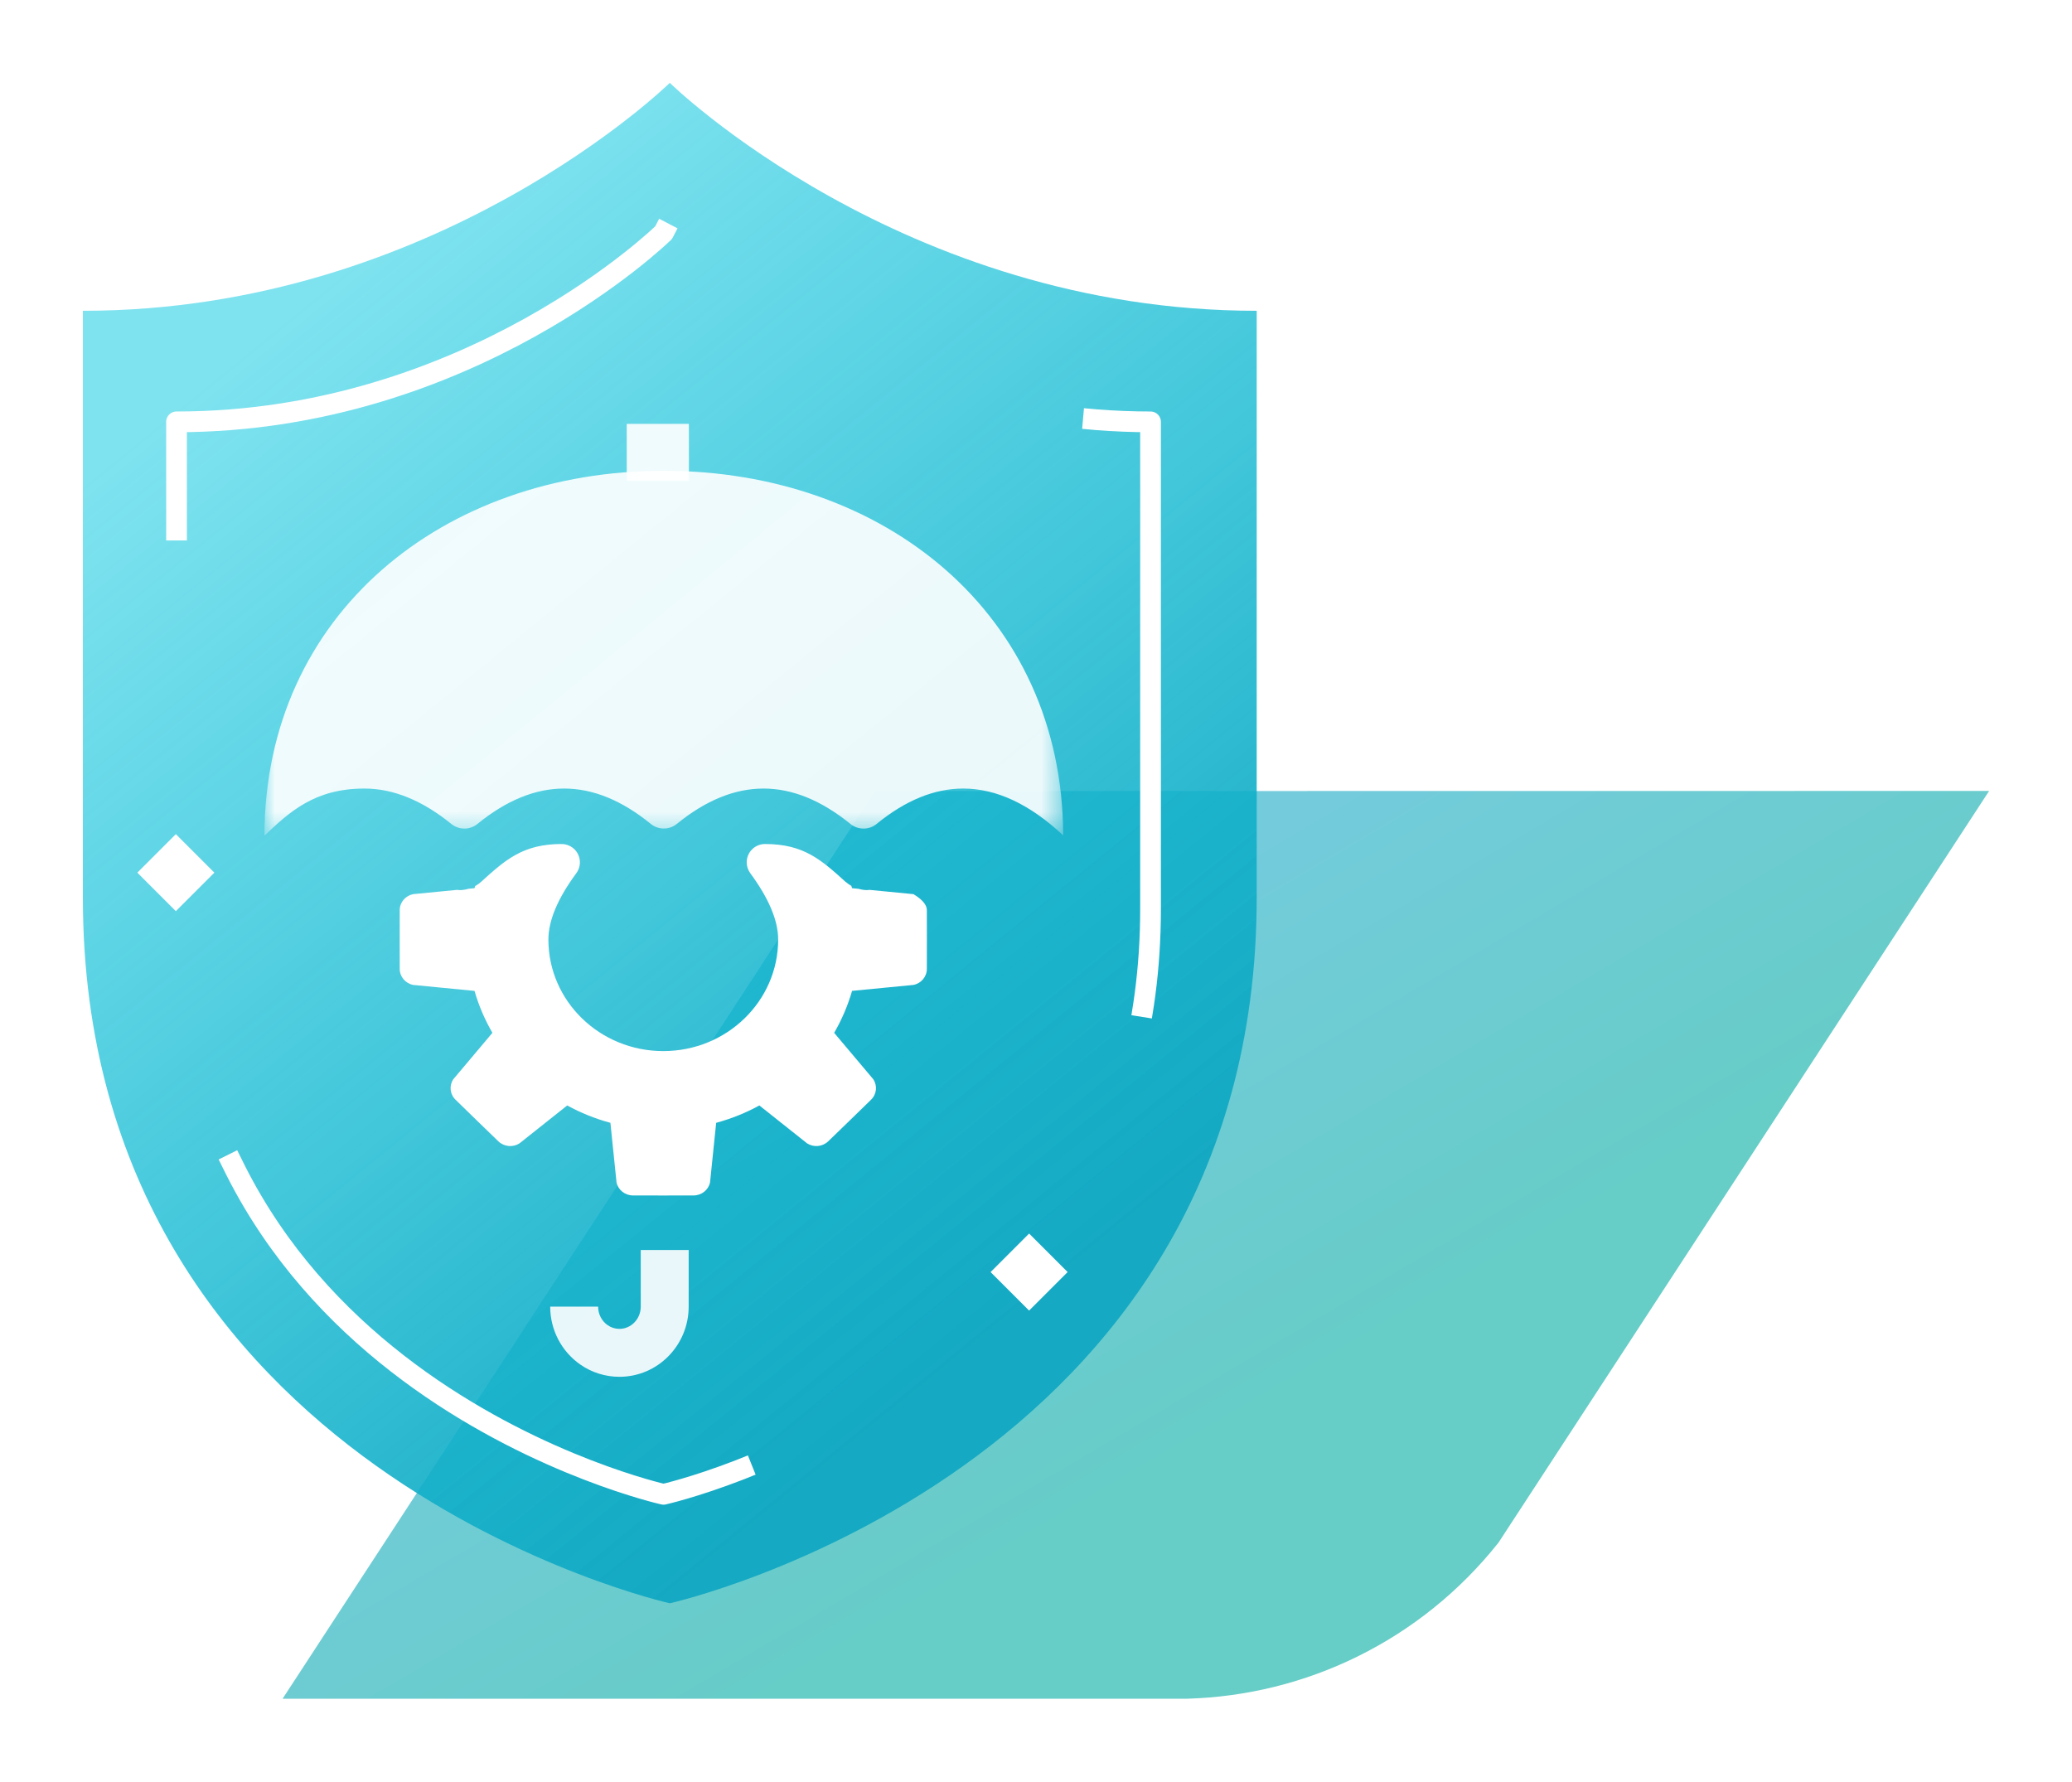 <?xml version="1.0" encoding="UTF-8"?>
<svg width="100px" height="86px" viewBox="0 0 100 86" version="1.1" xmlns="http://www.w3.org/2000/svg" xmlns:xlink="http://www.w3.org/1999/xlink">
    <!-- Generator: Sketch 55.2 (78181) - https://sketchapp.com -->
    <title>Group 13</title>
    <desc>Created with Sketch.</desc>
    <defs>
        <filter x="-14.1%" y="-15.4%" width="127.2%" height="130.8%" filterUnits="objectBoundingBox" id="filter-1">
            <feOffset dx="0" dy="2" in="SourceAlpha" result="shadowOffsetOuter1"></feOffset>
            <feGaussianBlur stdDeviation="2" in="shadowOffsetOuter1" result="shadowBlurOuter1"></feGaussianBlur>
            <feColorMatrix values="0 0 0 0 0   0 0 0 0 0.506   0 0 0 0 0.749  0 0 0 0.2 0" type="matrix" in="shadowBlurOuter1" result="shadowMatrixOuter1"></feColorMatrix>
            <feMerge>
                <feMergeNode in="shadowMatrixOuter1"></feMergeNode>
                <feMergeNode in="SourceGraphic"></feMergeNode>
            </feMerge>
        </filter>
        <linearGradient x1="30.714%" y1="35.853%" x2="62.047%" y2="64.147%" id="linearGradient-2">
            <stop stop-color="#15A9C3" offset="0%"></stop>
            <stop stop-color="#00ABA1" offset="100%"></stop>
        </linearGradient>
        <linearGradient x1="20.193%" y1="12.939%" x2="68.41%" y2="88.697%" id="linearGradient-3">
            <stop stop-color="#00C6DF" stop-opacity="0.5" offset="0%"></stop>
            <stop stop-color="#15A9C3" offset="100%"></stop>
        </linearGradient>
        <filter x="-30.4%" y="-25.4%" width="162.3%" height="152.2%" filterUnits="objectBoundingBox" id="filter-4">
            <feOffset dx="0" dy="2" in="SourceAlpha" result="shadowOffsetOuter1"></feOffset>
            <feGaussianBlur stdDeviation="2" in="shadowOffsetOuter1" result="shadowBlurOuter1"></feGaussianBlur>
            <feColorMatrix values="0 0 0 0 0   0 0 0 0 0.583   0 0 0 0 0.732  0 0 0 1 0" type="matrix" in="shadowBlurOuter1" result="shadowMatrixOuter1"></feColorMatrix>
            <feMerge>
                <feMergeNode in="shadowMatrixOuter1"></feMergeNode>
                <feMergeNode in="SourceGraphic"></feMergeNode>
            </feMerge>
        </filter>
        <polygon id="path-5" points="0 0.283 38.55 0.283 38.55 19.631 0 19.631"></polygon>
    </defs>
    <g id="All" stroke="none" stroke-width="1" fill="none" fill-rule="evenodd">
        <g id="首頁-glaibo照片" transform="translate(-770, -2249)">
            <g id="Group-13" filter="url(#filter-1)" transform="translate(774, 2251)">
                <path d="M9.638,77.981 L53.305,77.98 C59.004,77.817 64.548,75.2 68.323,70.445 L92,34.171 L38.231,34.177 L9.638,77.981 Z" id="Fill-1" fill="url(#linearGradient-2)" opacity="0.6"></path>
                <g id="Group-6">
                    <path d="M28.327,-2.84217094e-14 L28.325,0.005 L28.325,-2.84217094e-14 C28.325,-2.84217094e-14 17.103,10.999 -1.70530257e-13,10.999 L-1.70530257e-13,39.324 C-1.70530257e-13,67.048 28.325,73.375 28.325,73.375 L28.325,73.37 L28.327,73.375 C28.327,73.375 56.652,67.048 56.652,39.324 L56.652,10.999 C39.549,10.999 28.327,-2.84217094e-14 28.327,-2.84217094e-14" id="Fill-1" fill="url(#linearGradient-3)"></path>
                    <path d="M28.025,7.232 L28.023,7.236 L28.023,7.232 C28.023,7.232 18.711,16.359 4.52,16.359 L4.52,39.862 C4.52,62.867 28.023,68.116 28.023,68.116 L28.023,68.112 L28.025,68.116 C28.025,68.116 51.528,62.867 51.528,39.862 L51.528,16.359 C37.337,16.359 28.025,7.232 28.025,7.232" id="Fill-1-Copy-2" stroke="#FFFFFF" stroke-linecap="square" stroke-linejoin="round" stroke-dasharray="31"></path>
                </g>
                <g id="Group-6-Copy" filter="url(#filter-4)" transform="translate(8.472, 14.019)">
                    <path d="M19.276,3.189 L19.276,0.438" id="Stroke-1" stroke="#FFFFFF" stroke-width="3" opacity="0.9" stroke-linejoin="bevel"></path>
                    <g id="Group-11" transform="translate(0.29, 0.666)">
                        <g id="Group-8" opacity="0.9">
                            <mask id="mask-6" fill="white">
                                <use xlink:href="#path-5"></use>
                            </mask>
                            <g id="Clip-7"></g>
                            <path d="M38.55,19.631 C38.522,8.94 29.904,2.035 19.275,2.035 C8.646,2.035 0.029,8.94 -8.29083461e-05,19.631 L0.012,19.631 C1.215,18.501 2.418,17.371 4.825,17.371 C6.219,17.371 7.617,17.941 9.019,19.079 L9.019,19.079 C9.387,19.378 9.915,19.378 10.282,19.078 C11.676,17.94 13.07,17.371 14.465,17.371 C15.857,17.371 17.25,17.939 18.643,19.075 L18.643,19.075 C19.011,19.375 19.539,19.375 19.907,19.075 C21.3,17.939 22.694,17.371 24.088,17.371 C25.482,17.371 26.88,17.941 28.282,19.079 L28.282,19.079 C28.65,19.378 29.178,19.378 29.545,19.078 C30.939,17.94 32.333,17.371 33.727,17.371 C35.331,17.371 36.938,18.125 38.55,19.631 Z" id="Fill-6" fill="#FFFFFF" mask="url(#mask-6)"></path>
                        </g>
                        <g id="Group-10" opacity="0.9" transform="translate(13.406, 39.639)" fill="#FFFFFF" fill-rule="nonzero">
                            <path d="M3.727,6.121 C3.048,6.121 2.397,5.915 1.849,5.536 C0.94,4.908 0.386,3.867 0.386,2.734 L2.699,2.734 C2.699,3.102 2.875,3.434 3.163,3.632 C3.329,3.747 3.522,3.808 3.727,3.808 C4.29,3.808 4.756,3.332 4.756,2.734 L4.756,-1.0658141e-14 L7.069,-1.0658141e-14 L7.069,2.734 C7.069,4.599 5.578,6.121 3.727,6.121 Z" id="Combined-Shape"></path>
                        </g>
                        <path d="M29.204,22.261 C29.164,22.264 29.124,22.272 29.083,22.272 C28.94,22.272 28.803,22.246 28.671,22.209 L28.361,22.179 C28.35,22.141 28.336,22.104 28.325,22.067 C28.23,22.013 28.14,21.952 28.06,21.88 L28.056,21.883 C26.881,20.817 26.031,20.047 24.16,20.047 C24.16,20.047 24.16,20.047 24.16,20.047 C23.672,20.047 23.276,20.443 23.276,20.931 C23.276,21.12 23.336,21.303 23.448,21.455 C24.346,22.675 24.794,23.742 24.794,24.657 C24.794,27.631 22.312,30.041 19.25,30.041 C16.188,30.041 13.705,27.631 13.705,24.657 C13.705,23.741 14.155,22.673 15.054,21.453 L15.054,21.453 C15.343,21.061 15.259,20.508 14.866,20.219 C14.715,20.108 14.531,20.047 14.343,20.047 C14.343,20.047 14.343,20.047 14.343,20.047 C12.472,20.047 11.621,20.818 10.444,21.885 C10.361,21.96 10.269,22.021 10.173,22.075 C10.163,22.11 10.149,22.144 10.139,22.179 L9.851,22.207 C9.716,22.246 9.576,22.272 9.434,22.272 C9.39,22.272 9.348,22.264 9.305,22.26 L7.176,22.467 C6.807,22.542 6.53,22.858 6.53,23.239 L6.528,24.657 L6.53,26.076 C6.53,26.456 6.807,26.773 7.176,26.848 L10.139,27.136 C10.345,27.849 10.637,28.528 11.003,29.16 L9.117,31.398 C8.91,31.705 8.945,32.118 9.223,32.388 L10.254,33.392 L11.288,34.394 C11.566,34.662 11.992,34.697 12.308,34.496 L14.613,32.665 C15.264,33.021 15.963,33.305 16.698,33.503 L16.994,36.381 C17.071,36.739 17.397,37.008 17.789,37.008 L19.25,37.01 L20.71,37.008 C21.102,37.008 21.429,36.739 21.506,36.381 L21.802,33.503 C22.537,33.304 23.236,33.021 23.887,32.665 L26.192,34.496 C26.508,34.697 26.934,34.662 27.211,34.394 L28.246,33.392 L29.277,32.388 C29.554,32.118 29.589,31.705 29.383,31.398 L27.497,29.16 C27.863,28.528 28.155,27.849 28.361,27.135 L31.324,26.848 C31.693,26.773 31.97,26.456 31.97,26.076 L31.972,24.657 L31.97,23.239 C31.97,22.985 31.754,22.728 31.324,22.467 L29.204,22.261 Z" id="Fill-4" fill="#FFFFFF"></path>
                    </g>
                </g>
                <polygon id="Rectangle-Copy-5" fill="#FFFFFF" transform="translate(4.487, 38.114) rotate(-315) translate(-4.487, -38.114) " points="3.173 36.8 5.802 36.8 5.802 39.429 3.173 39.429"></polygon>
                <polygon id="Rectangle-Copy-9" fill="#FFFFFF" transform="translate(45.668, 57.39) rotate(-315) translate(-45.668, -57.39) " points="44.354 56.076 46.982 56.076 46.982 58.705 44.354 58.705"></polygon>
            </g>
        </g>
    </g>
</svg>